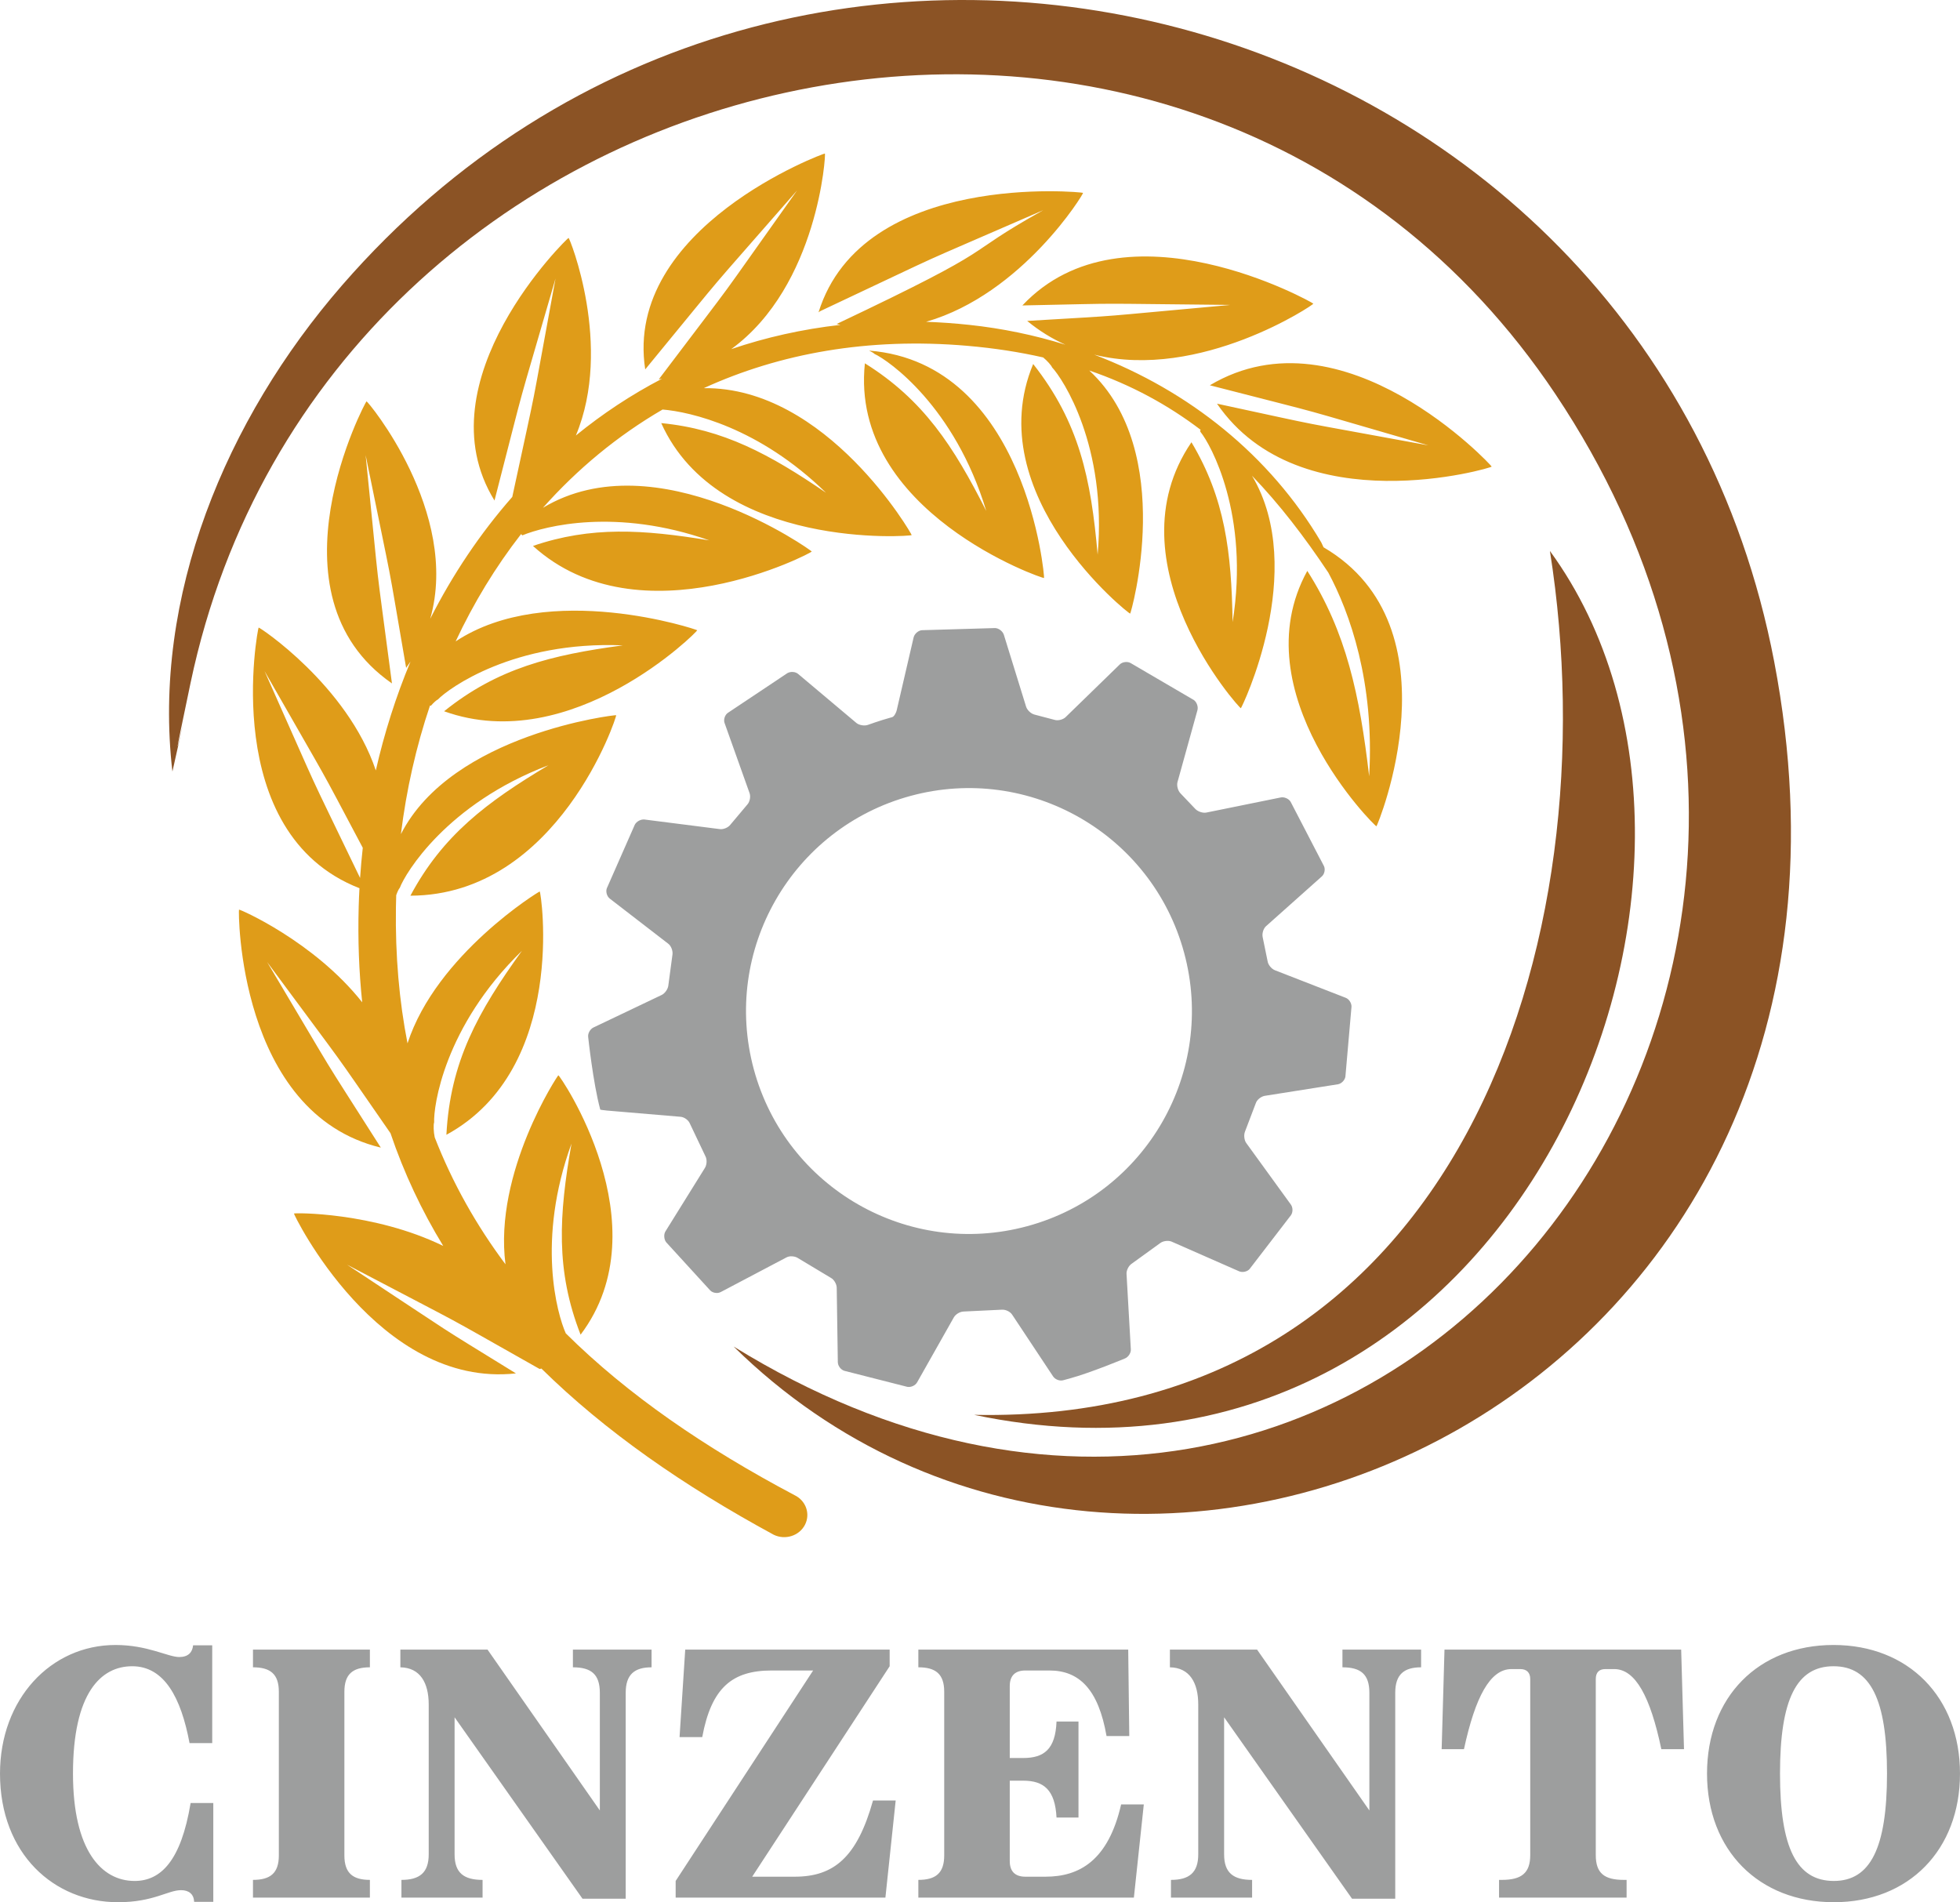 <?xml version="1.0" encoding="UTF-8"?> <svg xmlns="http://www.w3.org/2000/svg" xmlns:xlink="http://www.w3.org/1999/xlink" xmlns:xodm="http://www.corel.com/coreldraw/odm/2003" xml:space="preserve" width="91.44mm" height="88.743mm" version="1.1" style="shape-rendering:geometricPrecision; text-rendering:geometricPrecision; image-rendering:optimizeQuality; fill-rule:evenodd; clip-rule:evenodd" viewBox="0 0 2935.52 2848.94"> <defs> <style type="text/css"> .fil0 {fill:#8B5325} .fil1 {fill:#DF9C19} .fil2 {fill:#9D9E9E;fill-rule:nonzero} </style> </defs> <g id="Слой_x0020_1">  <g id="_2550036875616"> <path class="fil0" d="M1098.77 2016.72c953.58,588.4 1838.75,-517.21 1230.81,-1426.44 -549.6,-821.89 -1842.16,-526.54 -2044.14,432.34 -56.28,267.16 33.88,-141.57 -27.2,132.93 -30.55,-261.4 79.51,-527.34 254,-728.16 675.43,-777.42 1953.38,-437.88 2145.01,563.58 209.88,1097.05 -948.56,1625.05 -1558.49,1025.75z"></path> <path class="fil1" d="M1301.69 525.1c3.78,1.82 6.86,3.63 8.03,4.94 20.88,9.61 120.18,78.54 167.4,235.19 -49.11,-97.25 -94.31,-166.5 -181.77,-221.08 -23.52,222.72 268.25,323.54 268.34,321.5 1.19,0.22 -25.73,-321.73 -262,-340.55zm510.33 51.94c201.67,51.91 101.78,24.7 327.24,89.96 -224.4,-41.34 -134.72,-23.23 -316.56,-62.41 124.42,181.07 412.63,95.91 411.42,94.24 1.08,-0.47 -221.99,-240.86 -422.11,-121.79l0 0zm-1272.73 737.86c1.01,-15.12 2.37,-30.14 4.03,-45.16 -74.87,-141.04 -38.24,-73.95 -147.09,-264.62 95.8,215 51.63,119.95 143.06,309.78l0 0zm271.55 734.79l-2.63 0.65c-168.3,-94.95 -84.56,-49.18 -288.47,-156.26 182.54,120.44 119.17,80.34 252.99,162.86 -206.82,22.67 -333.6,-239.27 -332.49,-239.41 -0.41,-1.21 118.93,-2.48 223.57,48.48 -32.16,-52.7 -58.68,-108.85 -78.98,-168.8 -100.97,-145.58 -50.76,-75.1 -184.73,-256.35 117.38,197.2 68,117.32 170.25,277.93 -214.63,-51.59 -213.52,-356.73 -212.4,-356.41 0.17,-1.28 112.36,47.45 184.51,138.77 -4.81,-45.76 -6.62,-93.42 -5.26,-143.14 0.25,-9.27 0.66,-18.51 1.16,-27.73 -211.6,-82.54 -152.1,-390.87 -151.03,-390.37 0.46,-1.38 132.78,86.45 175.51,213.96 12.8,-56.24 30.2,-110.87 51.97,-163.07 -2.08,3.2 -4.24,6.34 -6.55,9.5 -32.02,-185.75 -15.03,-94.42 -60.67,-318.72 23.88,235.33 11.41,128.97 39.43,341.97 -193.31,-134.01 -38.98,-423.27 -38.11,-422.49 1.01,-1.45 140.81,166.14 95.41,325.7 33.62,-66.32 74.78,-127.77 122.92,-182.55 42.18,-195.79 22.59,-98.49 64.76,-327.06 -65.87,227.42 -37.59,123.75 -91.4,332.48 -110.68,-179.76 110.36,-394.35 110.92,-393.35 1.29,-1 66.98,161.97 10.96,295.96 39.77,-32.44 82.82,-61 129.01,-85.04 -1.62,0.31 -3.21,0.66 -4.85,0.94 134.67,-178.07 68.75,-88.26 207.13,-282.92 -157.28,180.18 -84.91,94.66 -227.44,268.03 -32.7,-212.93 269.04,-324.47 269.12,-323.33 1.69,-0.4 -10,197.97 -140.29,292.97 51.5,-17.54 106.12,-29.88 163.61,-36.36 -1.9,-0.42 -3.82,-0.8 -5.78,-1.28 257.99,-122.34 177.4,-96.59 309.51,-170.5 -223.93,97.48 -112.75,47.14 -333.62,151.04 -1.1,0.56 -2.1,1.22 -2.97,2.01 66.32,-212.9 396.66,-180.01 396.2,-178.98 1.62,0.34 -90.5,151.44 -235.05,193.11 21.21,0.8 42.74,2.25 64.61,4.61 49.32,5.26 97.57,15.27 144.02,29.73 -19.67,-8.85 -38.89,-20.49 -57.28,-35.63 162.82,-9.74 84.55,-4.1 304.39,-23.98 -223.49,-2.11 -140.29,-2.81 -311.58,0.79 153.42,-163.09 436.67,-3.43 435.79,-2.66 1.38,1.03 -169.18,115.83 -328.2,76.36 141.65,53.91 263.05,150.54 340.07,281.22l3.39 7.28c204.51,119.58 80.2,418.58 79.24,417.86 -1.01,1.69 -204.05,-199.98 -103.57,-382.5 58.5,91.6 78.49,186.15 92.66,307.6 8.29,-141.25 -29.14,-245.25 -61.17,-305.02 -36.03,-54.08 -73.39,-102.67 -114.33,-145.12 84.62,141.74 -15.88,348.84 -16.67,348.21 -1.1,1.71 -197.69,-216.95 -74,-398.35 50.17,84.02 59.97,164.16 61.63,269.41 25.89,-161.52 -33.34,-266.89 -47.94,-284.66 -0.16,-0.52 -0.47,-1.19 -0.89,-1.96l1.08 -1.33c-49.12,-37.38 -103.83,-67.28 -166.91,-88.91 131.75,122.01 62.15,364.6 61.26,364.07 -0.81,1.84 -226.93,-178.07 -145.27,-373.8 69.06,87.74 86.56,171.48 96.54,285.55 14.26,-162.95 -52.38,-263.8 -68.24,-280.49 -1.09,-2.95 -7.26,-9.88 -13.34,-14.89 -35.42,-8.06 -73.29,-13.94 -113.96,-17.44 -148.56,-12.78 -280.86,11.54 -394.38,63.44 184.54,-2.15 312.44,219.86 311.39,220.07 0.77,1.84 -289.12,23.48 -375.09,-167.73 93.08,9.06 162.48,46.72 246.76,104.29 -100.33,-98.02 -203.01,-121.12 -244.72,-124.62 -67.75,39.4 -127.72,89.24 -179.24,147.2 170.21,-102.39 403.5,64.84 402.63,65.45 1.5,1.39 -257.15,137.13 -417.51,-8.35 86.77,-29.66 164.8,-24.7 264.1,-8.34 -139.26,-48.93 -245.87,-21.54 -280.11,-7.49l-1.79 -1.94c-38.29,49.18 -71.07,103.19 -98.03,160.75 139.35,-92.23 362.36,-17.46 361.77,-16.69 1.8,0.84 -187.44,190.36 -379.05,121.33 80.01,-64.33 160.1,-84.25 267.74,-98.72 -163.44,-6.76 -261.1,64.49 -277.05,81.07 -2.19,0.93 -6.56,4.91 -10.6,9.53l-1.2 -0.58c-20.79,61.73 -35.44,126.4 -43.59,192.72 76.77,-150.52 322.51,-179.1 322.35,-178.12 2.08,0 -86.62,269.75 -308.13,270.31 48.19,-90.13 113.83,-139.89 206.87,-195.42 -152.9,58.16 -214.63,162.08 -222.75,183.64 -1.48,1.5 -3.57,5.93 -5.36,11.01 -0.19,6.11 -0.36,12.25 -0.45,18.38 -1.02,72.47 4.93,140.1 17.37,203.54 43.29,-133.34 197.76,-228.22 198.02,-227.42 1.81,-0.8 42.63,265.04 -139.79,364.37 5.71,-109.46 46.98,-183.68 113.13,-275.57 -117.2,114.14 -132.59,234 -131.49,257 -1.24,3.26 -0.89,14.35 0.88,22.47 26.79,68.71 62.41,131.78 105.99,190.09 -17.9,-137.43 78.58,-283.74 79.17,-283.09 1.29,-1.52 157.02,224.42 33.31,388.46 -37.64,-96.23 -32.47,-178.82 -13.63,-286.23 -52.67,145.09 -21.49,255.32 -8.56,284.26 93.07,92.28 208.85,171.54 342.62,242.34 17.15,8.22 24.07,28.16 15.51,44.57 -8.57,16.39 -29.42,23.01 -46.56,14.8 -135.03,-73.25 -252.59,-154.92 -348.1,-249l0 0z"></path> <path class="fil2" d="M1891.09 1403.25c-1.07,-5.22 1.04,-12.68 5.24,-16.24l83.23 -74.24c4.21,-3.55 5.68,-10.84 3.32,-15.71l-49.81 -96.06c-2.67,-4.79 -9.67,-7.71 -14.89,-6.64l-111.35 22.61c-5.22,1.07 -12.77,-1.36 -16.65,-5.48l-22.16 -23.28c-3.78,-3.8 -5.87,-11.5 -4.52,-16.69l29.97 -108.03c1.35,-5.19 -1.2,-12.08 -5.46,-15.06l-94.99 -55.55c-4.81,-2.49 -12.13,-1.53 -15.93,2.25l-80.96 78.79c-3.8,3.78 -11.5,5.87 -16.77,4.2l-29.68 -7.8c-5.51,-1.26 -11.1,-6.64 -12.81,-11.69l-33.43 -108.07c-1.71,-5.05 -7.45,-9.7 -13.02,-9.91l-109.72 3.21c-5.4,0.43 -10.94,5.38 -12.3,10.57l-25.27 108.84c-1.26,5.51 -4.48,10.17 -7.04,10.87l-2.57 0.7c-14.76,4 -33.9,10.91 -33.9,10.91 -5.05,1.71 -12.98,0.42 -17,-2.97l-87.03 -73.22c-4.11,-3.71 -11.45,-4.13 -16.24,-1.45l-89.57 59.77c-4.29,3.23 -6.49,10.37 -4.46,15.33l37.4 104.93c1.71,5.05 0.33,12.66 -3.38,16.76l-25.53 30.35c-3.3,4.34 -10.74,7.39 -16.17,6.45l-112.41 -14.31c-5.34,-0.62 -11.96,2.9 -14.45,7.7l-42 95.45c-1.76,4.95 0.16,12.01 4.5,15.32l87.56 67.56c4.34,3.3 6.98,10.51 6.36,15.85l-6.25 46.83c-0.62,5.34 -5.09,11.71 -9.97,14.07l-102.2 48.72c-4.87,2.35 -8.62,8.88 -7.87,14.19 0,0 7.33,68.98 18.04,108.46l0.09 0.32c0.09,0.32 4.69,0.79 10.03,1.42l110.37 9.35c5.66,0.53 11.72,5.09 13.75,10.05l23.23 48.83c2.67,4.79 2.34,12.46 -0.47,17.35l-59.26 95.3c-2.9,4.57 -2.26,11.98 0.97,16.28l66.12 72.34c3.78,3.79 10.99,4.94 15.77,2.27l98.27 -51.79c4.79,-2.68 12.54,-2.03 17.12,0.87l49.39 29.68c4.81,2.48 8.74,9.35 8.84,14.83l1.64 111.53c0.11,5.48 4.41,11.21 9.69,12.88l94.37 24.03c5.42,0.94 11.9,-1.85 14.71,-6.74l54.95 -97.24c2.81,-4.9 9.35,-8.74 14.83,-8.84l57.14 -2.74c5.39,-0.43 12.48,2.82 15.47,7.52l61.19 92.28c3,4.7 9.9,7.31 15.04,5.91 0,0 2.89,-0.78 8.99,-2.44 32.41,-8.79 83.78,-30.29 83.78,-30.29 4.96,-2.04 9.11,-8.33 8.68,-13.72l-6.42 -112.64c-0.43,-5.4 3.14,-12.57 7.84,-15.56l42.63 -30.85c4.29,-3.23 11.94,-4.27 16.98,-2.19l101.31 44.54c5.04,2.08 12.19,0.48 15.58,-3.53l61.89 -80.51c3.22,-4.66 2.99,-11.84 -0.24,-16.13l-66.59 -91.85c-3.23,-4.29 -4.04,-12.34 -1.96,-17.38l16.1 -42.26c1.67,-5.27 7.63,-9.99 13.17,-11.15l109.68 -17.33c5.31,-0.75 10.45,-5.93 11.39,-11.35l9.14 -104.8c0.21,-5.57 -3.86,-11.7 -8.82,-13.46l-105.92 -41.22c-5.04,-2.08 -10.08,-7.95 -10.92,-13.58l-7.42 -36.23 0 0zm-352.5 433.19c-178.12,48.29 -361.37,-57.07 -409.57,-234.87 -48.29,-178.12 57.07,-361.37 234.87,-409.57 177.8,-48.2 361.37,57.07 409.57,234.87 48.2,177.8 -56.75,361.29 -234.87,409.57z"></path> <path class="fil0" d="M1458.97 2119.03c810.44,169.86 1213.3,-812.55 862.36,-1293.87 92.72,585.92 -137.47,1308.27 -862.36,1293.87z"></path> </g> <path class="fil2" d="M197.93 2495.53c48.29,0 73.23,47.23 85.96,115.15l33.96 0 0 -146.45 -28.65 0c-1.06,10.61 -7.43,17.51 -20.69,17.51 -16.99,0 -47.23,-18.04 -95.52,-18.04 -97.11,0 -172.99,81.19 -172.99,192.62 0,120.46 81.19,192.63 176.71,192.63 53.06,0 74.82,-18.04 94.45,-18.04 11.67,0 19.1,5.84 19.63,17.51l28.66 0 0 -148.05 -33.97 0c-14.32,86.5 -44.57,116.74 -83.84,116.74 -49.88,0 -92.33,-46.16 -92.33,-160.79 0,-120.99 41.92,-160.78 88.62,-160.78zm180.95 346.51l175.11 0 0 -26.53c-25.47,0 -38.2,-10.08 -38.2,-36.61l0 -245.16c0,-26.53 12.73,-36.61 38.2,-36.61l0 -26.53 -175.11 0 0 26.53c26,0 38.74,10.08 38.74,36.61l0 245.16c0,26.53 -12.74,36.61 -38.74,36.61l0 26.53zm558.24 1.6l0 -308.31c0,-27.59 13.27,-38.2 38.74,-38.2l0 -26.53 -117.81 0 0 26.53c27.6,0 40.33,10.61 40.33,38.2l0 176.18 -168.21 -240.91 -130.54 0 0 26.53c29.72,0.53 42.45,23.35 42.45,55.72l0 224.47c0,27.59 -13.8,38.2 -40.85,38.2l0 26.53 121.52 0 0 -26.53c-28.13,0 -41.92,-10.61 -41.92,-38.2l0 -205.36 191.56 271.7 64.74 0zm218.62 -341.74l62.09 0 -205.89 315.2 0 24.94 314.14 0 15.39 -145.4 -33.96 0c-23.88,85.43 -58.9,114.09 -117.27,114.09l-63.68 0 205.89 -315.2 0 -24.94 -306.18 0 -8.49 131.07 33.96 0c13.79,-74.29 45.1,-99.76 104.01,-99.76zm258.42 277c0,26.53 -12.74,36.61 -38.74,36.61l0 26.53 322.81 0 14.86 -139.56 -33.96 0c-19.19,83.84 -62.26,108.25 -113.21,108.25l-30.24 0c-15.39,0 -23.35,-7.96 -23.35,-23.35l0 -120.45 20.16 0c30.78,0 47.76,13.79 49.88,55.19l32.9 0 0 -143.81 -32.9 0c-1.59,41.92 -19.1,54.66 -49.88,54.66l-20.16 0 0 -107.72c0,-15.39 7.96,-23.35 23.35,-23.35l36.08 0c44.58,0 73.32,28.13 85.52,98.17l34.05 0 -1.59 -129.48 -314.32 0 0 26.53c26,0 38.74,10.08 38.74,36.61l0 245.16zm675.51 64.74l0 -308.31c0,-27.59 13.27,-38.2 38.74,-38.2l0 -26.53 -117.81 0 0 26.53c27.59,0 40.33,10.61 40.33,38.2l0 176.18 -168.21 -240.91 -130.54 0 0 26.53c29.71,0.53 42.45,23.35 42.45,55.72l0 224.47c0,27.59 -13.8,38.2 -40.86,38.2l0 26.53 121.52 0 0 -26.53c-28.13,0 -41.92,-10.61 -41.92,-38.2l0 -205.36 191.57 271.7 64.74 0zm69.51 -223.94l33.43 0c16.98,-78.53 39.27,-119.92 71.11,-119.92l13.27 0c9.55,0 14.86,5.31 14.86,14.86l0 263.73c0,27.06 -13.27,37.14 -42.45,37.14l-4.25 0 0 26.53 191.03 0 0 -26.53 -4.24 0c-29.19,0 -41.92,-10.08 -41.92,-37.14l0 -263.73c0,-9.55 4.78,-14.86 14.33,-14.86l13.27 0c31.84,0 54.13,41.39 70.58,119.92l33.96 0 -4.25 -149.11 -354.47 0 -4.25 149.11zm586.89 -156.01c-112.5,0 -189.44,78 -189.44,192.62 0,114.62 77.47,192.63 189.97,192.63 112.5,0 188.91,-78.53 188.91,-192.63 0,-114.09 -76.94,-192.62 -189.44,-192.62zm0 31.84c55.19,0 80.13,49.35 80.13,160.78 0,111.44 -24.94,160.79 -79.6,160.79 -55.72,0 -80.66,-49.35 -80.66,-160.79 0,-111.43 24.94,-160.78 80.13,-160.78z"></path> </g> </svg> 